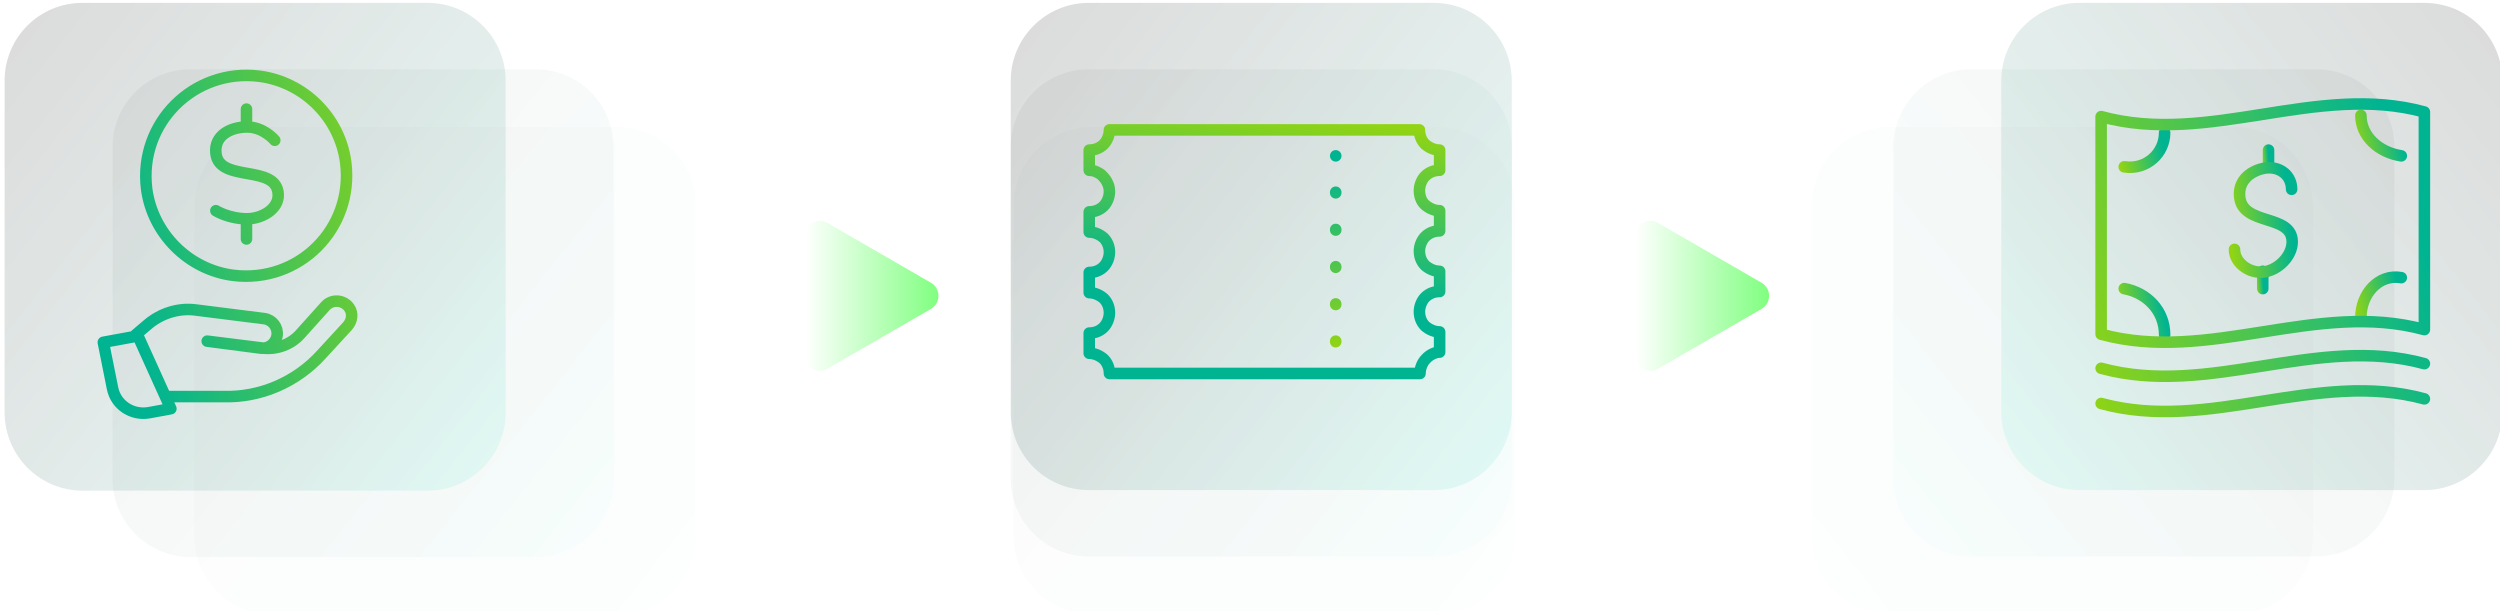 <?xml version="1.0" encoding="utf-8"?>
<!-- Generator: Adobe Illustrator 26.0.3, SVG Export Plug-In . SVG Version: 6.00 Build 0)  -->
<svg version="1.1" id="Layer_1" xmlns="http://www.w3.org/2000/svg" xmlns:xlink="http://www.w3.org/1999/xlink" x="0px" y="0px"
	 width="433.1px" height="105.9px" viewBox="0 0 433.1 105.9" style="enable-background:new 0 0 433.1 105.9;" xml:space="preserve"
	>
<style type="text/css">
	.st0{opacity:0.1;fill:url(#SVGID_1_);fill-opacity:0.15;enable-background:new    ;}
	
		.st1{opacity:0.3;fill:url(#SVGID_00000119083982907596395180000002314672482026334637_);fill-opacity:0.15;enable-background:new    ;}
	.st2{fill:url(#SVGID_00000173152786191731766880000007225315274859604125_);fill-opacity:0.15;}
	
		.st3{opacity:0.1;fill:url(#SVGID_00000077310112750023287600000004904901674584936879_);fill-opacity:0.15;enable-background:new    ;}
	
		.st4{opacity:0.3;fill:url(#SVGID_00000098203218003989689130000000733238376093791378_);fill-opacity:0.15;enable-background:new    ;}
	.st5{fill:url(#SVGID_00000140716307560011725370000012863411679182272664_);fill-opacity:0.15;}
	
		.st6{opacity:0.1;fill:url(#SVGID_00000051360395682308392270000017437831521591005056_);fill-opacity:0.15;enable-background:new    ;}
	
		.st7{opacity:0.3;fill:url(#SVGID_00000106118562195285132790000003085717390225475234_);fill-opacity:0.15;enable-background:new    ;}
	.st8{fill:url(#SVGID_00000144312878671528489790000005689121940428846984_);fill-opacity:0.15;}
	.st9{fill:url(#SVGID_00000001657504998114512330000009007559686329799571_);}
	.st10{fill:url(#SVGID_00000165938106464846359300000004353221933817449882_);}
	
		.st11{fill:none;stroke:url(#SVGID_00000007396395283600478330000015868429820834288553_);stroke-width:2;stroke-linecap:round;stroke-linejoin:round;}
	
		.st12{fill:none;stroke:url(#SVGID_00000067208161662008573450000017169073861930167967_);stroke-width:2;stroke-linecap:round;stroke-linejoin:round;stroke-dasharray:0.106,6.344;}
	
		.st13{fill:none;stroke:url(#SVGID_00000138545172914518845710000000837408662703099581_);stroke-width:2;stroke-linecap:round;stroke-linejoin:round;}
	
		.st14{fill:none;stroke:url(#SVGID_00000000209006985869985470000017616093860969430418_);stroke-width:2;stroke-linecap:round;stroke-linejoin:round;stroke-miterlimit:10;}
	
		.st15{fill:none;stroke:url(#SVGID_00000133511393796434869380000014262963458967499421_);stroke-width:2;stroke-linecap:round;stroke-linejoin:round;stroke-miterlimit:10;}
	
		.st16{fill:none;stroke:url(#SVGID_00000075148624576018083250000002302061277034129076_);stroke-width:2;stroke-linecap:round;stroke-linejoin:round;stroke-miterlimit:10;}
	
		.st17{fill:none;stroke:url(#SVGID_00000144311122232656547240000008503355529337718148_);stroke-width:2;stroke-linecap:round;stroke-linejoin:round;stroke-miterlimit:10;}
	
		.st18{fill:none;stroke:url(#SVGID_00000094582231520323674140000015989526983569741953_);stroke-width:2;stroke-linecap:round;stroke-linejoin:round;stroke-miterlimit:10;}
	
		.st19{fill:none;stroke:url(#SVGID_00000104669770859747304790000016830697255435275918_);stroke-width:2;stroke-linecap:round;stroke-linejoin:round;stroke-miterlimit:10;}
	
		.st20{fill:none;stroke:url(#SVGID_00000150820210839914650580000010562080963444962462_);stroke-width:2;stroke-linecap:round;stroke-linejoin:round;stroke-miterlimit:10;}
	
		.st21{fill:none;stroke:url(#SVGID_00000147191372273024208420000007991248197613409456_);stroke-width:2;stroke-linecap:round;stroke-linejoin:round;stroke-miterlimit:10;}
	
		.st22{fill:none;stroke:url(#SVGID_00000071547241012937220750000013948526788636029607_);stroke-width:2;stroke-linecap:round;stroke-linejoin:round;stroke-miterlimit:10;}
	
		.st23{fill:none;stroke:url(#SVGID_00000075135406703871308840000011656574448307512501_);stroke-width:2;stroke-linecap:round;stroke-linejoin:round;stroke-miterlimit:10;}
</style>
<g>
	
		<linearGradient id="SVGID_1_" gradientUnits="userSpaceOnUse" x1="511.546" y1="1309.51" x2="420.999" y2="1237.535" gradientTransform="matrix(1 0 0 1 -246 -1208.301)">
		<stop  offset="0" style="stop-color:#6CEAD1"/>
		<stop  offset="1" style="stop-color:#111111"/>
	</linearGradient>
	<path class="st0" d="M189.1,22h59.8c7.4,0,13.5,6,13.5,13.5v57.4c0,7.4-6,13.5-13.5,13.5h-59.8c-7.4,0-13.5-6-13.5-13.5V35.5
		C175.6,28,181.8,22,189.1,22z"/>
	
		<linearGradient id="SVGID_00000166650980716839702010000005663152151788579239_" gradientUnits="userSpaceOnUse" x1="511.055" y1="1299.517" x2="420.507" y2="1227.542" gradientTransform="matrix(1 0 0 1 -246 -1208.301)">
		<stop  offset="0" style="stop-color:#6CEAD1"/>
		<stop  offset="1" style="stop-color:#111111"/>
	</linearGradient>
	
		<path style="opacity:0.3;fill:url(#SVGID_00000166650980716839702010000005663152151788579239_);fill-opacity:0.15;enable-background:new    ;" d="
		M188.6,12h59.8c7.4,0,13.5,6,13.5,13.5v57.4c0,7.4-6,13.5-13.5,13.5h-59.8c-7.4,0-13.5-6-13.5-13.5V25.5
		C175.1,18,181.2,12,188.6,12z"/>
	
		<linearGradient id="SVGID_00000018935221911848598300000010816363646429438894_" gradientUnits="userSpaceOnUse" x1="511.055" y1="1288.017" x2="420.507" y2="1216.042" gradientTransform="matrix(1 0 0 1 -246 -1208.301)">
		<stop  offset="0" style="stop-color:#6CEAD1"/>
		<stop  offset="1" style="stop-color:#111111"/>
	</linearGradient>
	<path style="fill:url(#SVGID_00000018935221911848598300000010816363646429438894_);fill-opacity:0.15;" d="M188.6,0.5h59.8
		c7.4,0,13.5,6,13.5,13.5v57.4c0,7.4-6,13.5-13.5,13.5h-59.8c-7.4,0-13.5-6-13.5-13.5V14C175.1,6.5,181.2,0.5,188.6,0.5z"/>
	
		<linearGradient id="SVGID_00000098927877382071655260000018155139129967612038_" gradientUnits="userSpaceOnUse" x1="-7252.646" y1="1309.519" x2="-7343.194" y2="1237.544" gradientTransform="matrix(-1 0 0 1 -6941.904 -1208.301)">
		<stop  offset="0" style="stop-color:#6CEAD1"/>
		<stop  offset="1" style="stop-color:#111111"/>
	</linearGradient>
	
		<path style="opacity:0.1;fill:url(#SVGID_00000098927877382071655260000018155139129967612038_);fill-opacity:0.15;enable-background:new    ;" d="
		M387.2,22h-59.8c-7.4,0-13.5,6-13.5,13.5v57.4c0,7.4,6,13.5,13.5,13.5h59.8c7.4,0,13.5-6,13.5-13.5V35.5
		C400.5,28,394.5,22,387.2,22z"/>
	
		<linearGradient id="SVGID_00000069374165479230831710000005164617129558912939_" gradientUnits="userSpaceOnUse" x1="-7266.86" y1="1299.508" x2="-7357.408" y2="1227.533" gradientTransform="matrix(-1 0 0 1 -6941.904 -1208.301)">
		<stop  offset="0" style="stop-color:#6CEAD1"/>
		<stop  offset="1" style="stop-color:#111111"/>
	</linearGradient>
	
		<path style="opacity:0.3;fill:url(#SVGID_00000069374165479230831710000005164617129558912939_);fill-opacity:0.15;enable-background:new    ;" d="
		M401.3,12h-59.8c-7.4,0-13.5,6-13.5,13.5v57.4c0,7.4,6,13.5,13.5,13.5h59.8c7.4,0,13.5-6,13.5-13.5V25.5
		C414.8,18,408.8,12,401.3,12z"/>
	
		<linearGradient id="SVGID_00000172414013651648842440000004097069855053854141_" gradientUnits="userSpaceOnUse" x1="-7285.573" y1="1287.998" x2="-7376.121" y2="1216.023" gradientTransform="matrix(-1 0 0 1 -6941.904 -1208.301)">
		<stop  offset="0" style="stop-color:#6CEAD1"/>
		<stop  offset="1" style="stop-color:#111111"/>
	</linearGradient>
	<path style="fill:url(#SVGID_00000172414013651648842440000004097069855053854141_);fill-opacity:0.15;" d="M420,0.5h-59.8
		c-7.4,0-13.5,6-13.5,13.5v57.4c0,7.4,6,13.5,13.5,13.5H420c7.4,0,13.5-6,13.5-13.5V14C433.5,6.5,427.5,0.5,420,0.5z"/>
	
		<linearGradient id="SVGID_00000092450020208644032840000003345866858710205615_" gradientUnits="userSpaceOnUse" x1="-6532.276" y1="1309.519" x2="-6622.824" y2="1237.544" gradientTransform="matrix(1 0 0 1 6655.922 -1208.301)">
		<stop  offset="0" style="stop-color:#6CEAD1"/>
		<stop  offset="1" style="stop-color:#111111"/>
	</linearGradient>
	
		<path style="opacity:0.1;fill:url(#SVGID_00000092450020208644032840000003345866858710205615_);fill-opacity:0.15;enable-background:new    ;" d="
		M33.7,35.5V93c0,7.5,6.1,13.5,13.5,13.5l59.8,0c7.5,0,13.5-6.1,13.5-13.5V35.5c0-7.5-6.1-13.5-13.5-13.5H47.2
		C39.8,22,33.8,28,33.7,35.5z"/>
	
		<linearGradient id="SVGID_00000055671609866389767190000013919060079982810773_" gradientUnits="userSpaceOnUse" x1="-6546.49" y1="1299.508" x2="-6637.038" y2="1227.533" gradientTransform="matrix(1 0 0 1 6655.922 -1208.301)">
		<stop  offset="0" style="stop-color:#6CEAD1"/>
		<stop  offset="1" style="stop-color:#111111"/>
	</linearGradient>
	
		<path style="opacity:0.3;fill:url(#SVGID_00000055671609866389767190000013919060079982810773_);fill-opacity:0.15;enable-background:new    ;" d="
		M19.5,25.5V83c0,7.5,6.1,13.5,13.5,13.5l59.8,0c7.5,0,13.5-6.1,13.5-13.5V25.5c0-7.5-6.1-13.5-13.5-13.5H33
		C25.5,12,19.5,18,19.5,25.5z"/>
	
		<linearGradient id="SVGID_00000114760103193066166860000017753156543093968784_" gradientUnits="userSpaceOnUse" x1="-6565.203" y1="1287.998" x2="-6655.751" y2="1216.023" gradientTransform="matrix(1 0 0 1 6655.922 -1208.301)">
		<stop  offset="0" style="stop-color:#6CEAD1"/>
		<stop  offset="1" style="stop-color:#111111"/>
	</linearGradient>
	<path style="fill:url(#SVGID_00000114760103193066166860000017753156543093968784_);fill-opacity:0.15;" d="M0.8,14v57.4
		C0.8,79,6.9,85,14.3,85l59.8,0c7.5,0,13.5-6.1,13.5-13.5V14c0-7.5-6.1-13.5-13.5-13.5H14.3C6.8,0.5,0.8,6.5,0.8,14z"/>
	<g>
		<g>
			
				<linearGradient id="SVGID_00000018931130693523804520000007776874709012251529_" gradientUnits="userSpaceOnUse" x1="-4188.102" y1="3773.577" x2="-4188.102" y2="3796.717" gradientTransform="matrix(6.123234e-17 1 1 -6.123234e-17 -3634.123 4239.401)">
				<stop  offset="0" style="stop-color:#00FF00;stop-opacity:0"/>
				<stop  offset="1" style="stop-color:#00FF00;stop-opacity:0.5"/>
			</linearGradient>
			<path style="fill:url(#SVGID_00000018931130693523804520000007776874709012251529_);" d="M143.3,38.6l18,10.4
				c1.7,1,1.7,3.5,0,4.5l-18,10.4c-1.7,1-3.9-0.2-3.9-2.2V40.8C139.5,38.8,141.6,37.6,143.3,38.6z"/>
		</g>
	</g>
	<g>
		<g>
			
				<linearGradient id="SVGID_00000105421804568685325440000010567182020047914160_" gradientUnits="userSpaceOnUse" x1="-4188.102" y1="3917.451" x2="-4188.102" y2="3940.591" gradientTransform="matrix(6.123234e-17 1 1 -6.123234e-17 -3634.123 4239.401)">
				<stop  offset="0" style="stop-color:#00FF00;stop-opacity:0"/>
				<stop  offset="1" style="stop-color:#00FF00;stop-opacity:0.5"/>
			</linearGradient>
			<path style="fill:url(#SVGID_00000105421804568685325440000010567182020047914160_);" d="M287.2,38.6l18,10.4
				c1.7,1,1.7,3.5,0,4.5l-18,10.4c-1.7,1-3.9-0.2-3.9-2.2V40.8C283.3,38.8,285.5,37.6,287.2,38.6z"/>
		</g>
	</g>
	<g>
		<g>
			<g>
				
					<linearGradient id="SVGID_00000092444219590226514650000004375149521265520781_" gradientUnits="userSpaceOnUse" x1="231.339" y1="81.988" x2="234.965" y2="48.121" gradientTransform="matrix(1 0 0 -1 0 108)">
					<stop  offset="8.332320e-02" style="stop-color:#01B491"/>
					<stop  offset="1" style="stop-color:#91D414"/>
				</linearGradient>
				
					<line style="fill:none;stroke:url(#SVGID_00000092444219590226514650000004375149521265520781_);stroke-width:2;stroke-linecap:round;stroke-linejoin:round;" x1="231.4" y1="27" x2="231.4" y2="27"/>
				
					<linearGradient id="SVGID_00000037666524427505392410000018151891752183520700_" gradientUnits="userSpaceOnUse" x1="229.47" y1="81.788" x2="233.097" y2="47.92" gradientTransform="matrix(1 0 0 -1 0 108)">
					<stop  offset="8.332320e-02" style="stop-color:#01B491"/>
					<stop  offset="1" style="stop-color:#91D414"/>
				</linearGradient>
				
					<line style="fill:none;stroke:url(#SVGID_00000037666524427505392410000018151891752183520700_);stroke-width:2;stroke-linecap:round;stroke-linejoin:round;stroke-dasharray:0.106,6.344;" x1="231.4" y1="33.3" x2="231.4" y2="56"/>
				
					<linearGradient id="SVGID_00000106865691585810454280000006937473073198449581_" gradientUnits="userSpaceOnUse" x1="227.935" y1="81.624" x2="231.562" y2="47.756" gradientTransform="matrix(1 0 0 -1 0 108)">
					<stop  offset="8.332320e-02" style="stop-color:#01B491"/>
					<stop  offset="1" style="stop-color:#91D414"/>
				</linearGradient>
				
					<line style="fill:none;stroke:url(#SVGID_00000106865691585810454280000006937473073198449581_);stroke-width:2;stroke-linecap:round;stroke-linejoin:round;" x1="231.4" y1="59.1" x2="231.4" y2="59.2"/>
			</g>
		</g>
		
			<linearGradient id="SVGID_00000136389025776370961490000007085795478015329981_" gradientUnits="userSpaceOnUse" x1="-345.86" y1="790.819" x2="-342.353" y2="758.068" gradientTransform="matrix(1 0 0 1 564 -738.301)">
			<stop  offset="8.332320e-02" style="stop-color:#01B491"/>
			<stop  offset="1" style="stop-color:#91D414"/>
		</linearGradient>
		
			<path style="fill:none;stroke:url(#SVGID_00000136389025776370961490000007085795478015329981_);stroke-width:2;stroke-linecap:round;stroke-linejoin:round;stroke-miterlimit:10;" d="
			M249.4,61v-3.5c-0.9,0-1.8-0.4-2.5-1c-0.7-0.7-1-1.6-1-2.5s0.4-1.9,1-2.5c0.7-0.7,1.6-1,2.5-1V47c-0.9,0-1.8-0.4-2.5-1
			c-0.7-0.7-1-1.6-1-2.5s0.4-1.9,1-2.5c0.7-0.7,1.6-1,2.5-1v-3.5c-0.9,0-1.8-0.4-2.5-1s-1-1.6-1-2.5c0-0.9,0.4-1.9,1-2.5
			c0.7-0.7,1.6-1,2.5-1V26c-0.9,0-1.8-0.4-2.5-1c-0.7-0.7-1-1.6-1-2.5h-53.7c0,0.9-0.4,1.9-1,2.5c-0.7,0.7-1.6,1-2.5,1v3.5
			c0.5,0,0.9,0.1,1.3,0.3c0.4,0.2,0.8,0.4,1.1,0.8c0.3,0.3,0.6,0.7,0.8,1.2c0.2,0.4,0.3,0.9,0.3,1.4c0,0.9-0.4,1.9-1,2.5
			c-0.7,0.7-1.6,1-2.5,1v3.5c0.9,0,1.8,0.4,2.5,1c0.7,0.7,1,1.6,1,2.5s-0.4,1.9-1,2.5c-0.7,0.7-1.6,1-2.5,1v3.5c0.9,0,1.8,0.4,2.5,1
			c0.7,0.7,1,1.6,1,2.5s-0.4,1.9-1,2.5c-0.7,0.7-1.6,1-2.5,1v3.5c0.9,0,1.8,0.4,2.5,1c0.7,0.7,1,1.6,1,2.5H246c0-0.9,0.4-1.9,1-2.5
			C247.6,61.5,248.6,61,249.4,61z"/>
	</g>
	<g>
		
			<linearGradient id="SVGID_00000125565227207793101390000016492316156132133807_" gradientUnits="userSpaceOnUse" x1="-147.661" y1="788.839" x2="-156.194" y2="790.735" gradientTransform="matrix(1 0 0 1 564 -738.301)">
			<stop  offset="8.332320e-02" style="stop-color:#01B491"/>
			<stop  offset="1" style="stop-color:#91D414"/>
		</linearGradient>
		
			<path style="fill:none;stroke:url(#SVGID_00000125565227207793101390000016492316156132133807_);stroke-width:2;stroke-linecap:round;stroke-linejoin:round;stroke-miterlimit:10;" d="
			M409,55c0-4.1,3.1-7.6,7-6.9"/>
		
			<linearGradient id="SVGID_00000065046076337977640970000014279969616210663338_" gradientUnits="userSpaceOnUse" x1="-147.625" y1="761.001" x2="-156.158" y2="762.897" gradientTransform="matrix(1 0 0 1 564 -738.301)">
			<stop  offset="8.332320e-02" style="stop-color:#01B491"/>
			<stop  offset="1" style="stop-color:#91D414"/>
		</linearGradient>
		
			<path style="fill:none;stroke:url(#SVGID_00000065046076337977640970000014279969616210663338_);stroke-width:2;stroke-linecap:round;stroke-linejoin:round;stroke-miterlimit:10;" d="
			M409,20c0,3.6,3.1,6.4,7,7"/>
		
			<linearGradient id="SVGID_00000065755773500249822780000009823560554712550027_" gradientUnits="userSpaceOnUse" x1="-188.582" y1="791.599" x2="-197.21" y2="793.276" gradientTransform="matrix(1 0 0 1 564 -738.301)">
			<stop  offset="8.332320e-02" style="stop-color:#01B491"/>
			<stop  offset="1" style="stop-color:#91D414"/>
		</linearGradient>
		
			<path style="fill:none;stroke:url(#SVGID_00000065755773500249822780000009823560554712550027_);stroke-width:2;stroke-linecap:round;stroke-linejoin:round;stroke-miterlimit:10;" d="
			M375,58c0-4.2-3.1-7.3-7-8"/>
		
			<linearGradient id="SVGID_00000047760482472944060620000009366673877149335940_" gradientUnits="userSpaceOnUse" x1="-188.636" y1="763.581" x2="-197.026" y2="765.756" gradientTransform="matrix(1 0 0 1 564 -738.301)">
			<stop  offset="8.332320e-02" style="stop-color:#01B491"/>
			<stop  offset="1" style="stop-color:#91D414"/>
		</linearGradient>
		
			<path style="fill:none;stroke:url(#SVGID_00000047760482472944060620000009366673877149335940_);stroke-width:2;stroke-linecap:round;stroke-linejoin:round;stroke-miterlimit:10;" d="
			M375,23c0,3.5-3.1,6.5-7,5.9"/>
		
			<linearGradient id="SVGID_00000096780957677149497410000004479841532452232837_" gradientUnits="userSpaceOnUse" x1="-140.828" y1="773.075" x2="-206.757" y2="793.996" gradientTransform="matrix(1 0 0 1 564 -738.301)">
			<stop  offset="8.332320e-02" style="stop-color:#01B491"/>
			<stop  offset="1" style="stop-color:#91D414"/>
		</linearGradient>
		
			<path style="fill:none;stroke:url(#SVGID_00000096780957677149497410000004479841532452232837_);stroke-width:2;stroke-linecap:round;stroke-linejoin:round;stroke-miterlimit:10;" d="
			M420,63c-18.7-5.1-37.3,5.9-56,0.8 M420,69.1c-18.7-5.1-37.3,5.9-56,0.8 M364,20.2c18.7,5.1,37.3-5.9,56-0.8c0,11.9,0,25.8,0,37.7
			c-18.7-5.1-37.3,5.9-56,0.8C364,46,364,32.2,364,20.2z"/>
		
			<linearGradient id="SVGID_00000033368233214139115410000002427866851709011854_" gradientUnits="userSpaceOnUse" x1="-171.872" y1="786.845" x2="-173.144" y2="786.939" gradientTransform="matrix(1 0 0 1 564 -738.301)">
			<stop  offset="8.332320e-02" style="stop-color:#01B491"/>
			<stop  offset="1" style="stop-color:#91D414"/>
		</linearGradient>
		
			<path style="fill:none;stroke:url(#SVGID_00000033368233214139115410000002427866851709011854_);stroke-width:2;stroke-linecap:round;stroke-linejoin:round;stroke-miterlimit:10;" d="
			M392,50c0-1,0-2,0-3"/>
		
			<linearGradient id="SVGID_00000038384377436675660500000000107543757434824117_" gradientUnits="userSpaceOnUse" x1="-170.872" y1="765.845" x2="-172.144" y2="765.939" gradientTransform="matrix(1 0 0 1 564 -738.301)">
			<stop  offset="8.332320e-02" style="stop-color:#01B491"/>
			<stop  offset="1" style="stop-color:#91D414"/>
		</linearGradient>
		
			<path style="fill:none;stroke:url(#SVGID_00000038384377436675660500000000107543757434824117_);stroke-width:2;stroke-linecap:round;stroke-linejoin:round;stroke-miterlimit:10;" d="
			M393,29c0-1,0-2,0-3"/>
		
			<linearGradient id="SVGID_00000026870700546660542710000015393029670286036099_" gradientUnits="userSpaceOnUse" x1="-166.338" y1="775.761" x2="-177.847" y2="777.069" gradientTransform="matrix(1 0 0 1 564 -738.301)">
			<stop  offset="8.332320e-02" style="stop-color:#01B491"/>
			<stop  offset="1" style="stop-color:#91D414"/>
		</linearGradient>
		
			<path style="fill:none;stroke:url(#SVGID_00000026870700546660542710000015393029670286036099_);stroke-width:2;stroke-linecap:round;stroke-linejoin:round;stroke-miterlimit:10;" d="
			M397,32.8c0-2.4-2-4-4.5-3.7c-2.5,0.4-4.8,2.1-4.5,5c0.5,5.1,9.1,2.9,9.1,7.8c0,2.4-2.3,4.8-4.8,5.2s-5.2-1.5-5.2-3.9"/>
	</g>
	
		<linearGradient id="SVGID_00000012457104881426811650000015909244639306321083_" gradientUnits="userSpaceOnUse" x1="-522.972" y1="303.318" x2="-465.52" y2="317.415" gradientTransform="matrix(1 0 0 -1 539.055 350.362)">
		<stop  offset="8.332320e-02" style="stop-color:#01B491"/>
		<stop  offset="1" style="stop-color:#91D414"/>
	</linearGradient>
	
		<path style="fill:none;stroke:url(#SVGID_00000012457104881426811650000015909244639306321083_);stroke-width:2;stroke-linecap:round;stroke-linejoin:round;stroke-miterlimit:10;" d="
		M42.7,18.9v2 M42.7,38.5v2.9 M47.6,24.3c0,0-1.9-2.3-4.8-2.3c-2.9,0-5.7,1.5-5.4,4.5c0.5,5.3,10.6,1.8,10.8,7.2
		c0.1,2.5-2.8,4.2-5.4,4.2c-3.2,0-5.4-1.4-5.4-1.4 M29.2,68.7l9.5,0c6.4,0.2,12.6-2.5,16.9-7.2l4.6-5c0.8-0.9,1-2.2,0.3-3.2
		c-1-1.4-3-1.5-4.1-0.3L52,57.9c-1.6,1.8-4.1,2.7-6.5,2.4l-9.6-1.2l9.2,1.2c1.4,0.2,2.7-0.8,2.9-2.2c0.2-1.4-0.8-2.7-2.2-2.9
		l-11.9-1.5c-3-0.4-6.1,0.6-8.4,2.6L23.5,58 M23.9,58.2l-6,1.1l1.6,8c0.6,2.9,3.4,4.7,6.3,4.2l3.8-0.7L23.9,58.2z M44.9,13.2
		C33.6,11.8,24,21.3,25.4,32.7c1,7.7,7.2,14,15,15c11.4,1.4,20.9-8.1,19.5-19.5C58.9,20.4,52.7,14.2,44.9,13.2z"/>
</g>
</svg>

